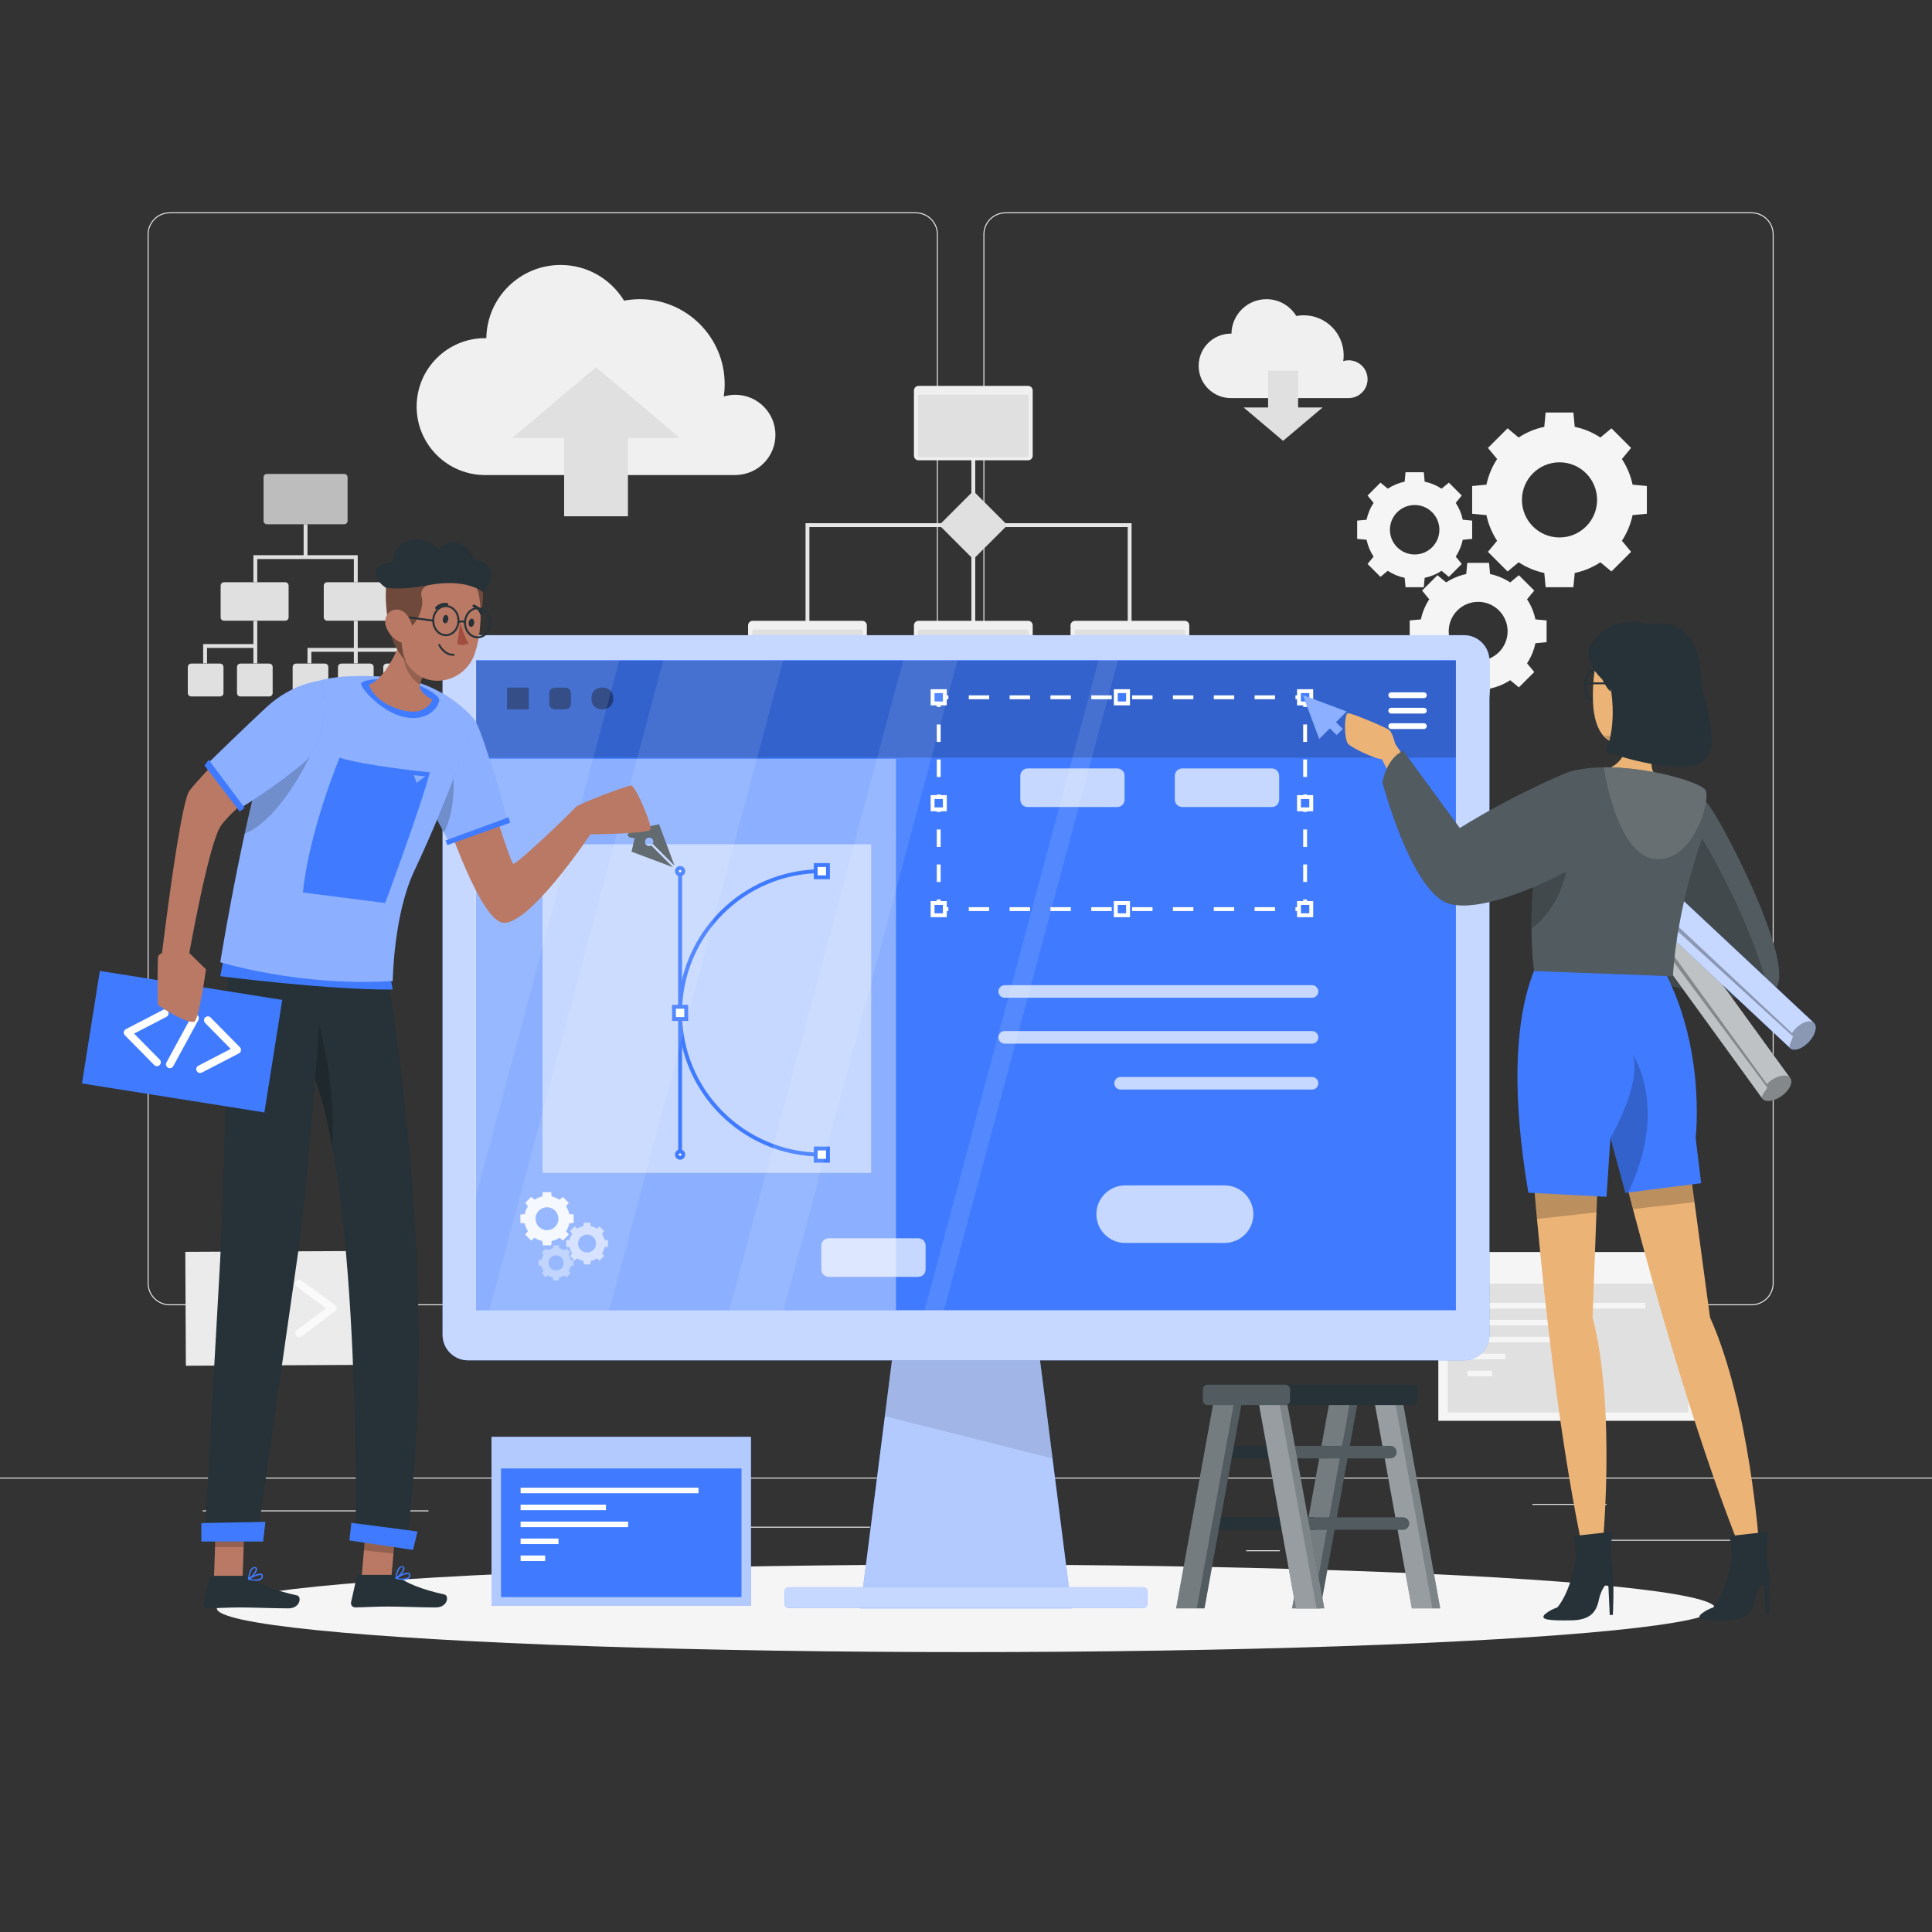 <svg xmlns="http://www.w3.org/2000/svg" xmlns:xlink="http://www.w3.org/1999/xlink" x="0px" y="0px" viewBox="0 0 500 500" style="enable-background:new 0 0 500 500;" xml:space="preserve"><rect x="0" y="0" width="500" height="500" fill="#333333" stroke="none"/><g id="Background_Complete">	<g>		<rect y="382.398" style="fill:#EBEBEB;" width="500" height="0.25"></rect>		<rect x="416.779" y="398.494" style="fill:#EBEBEB;" width="33.122" height="0.25"></rect>		<rect x="322.527" y="401.208" style="fill:#EBEBEB;" width="8.693" height="0.25"></rect>		<rect x="396.586" y="389.208" style="fill:#EBEBEB;" width="19.192" height="0.25"></rect>		<rect x="52.459" y="390.888" style="fill:#EBEBEB;" width="43.193" height="0.25"></rect>		<rect x="104.556" y="390.888" style="fill:#EBEBEB;" width="6.333" height="0.25"></rect>		<rect x="131.471" y="395.111" style="fill:#EBEBEB;" width="93.676" height="0.25"></rect>		<path style="fill:#EBEBEB;" d="M237.014,337.8H43.915c-3.147,0-5.708-2.561-5.708-5.708V60.66c0-3.147,2.561-5.708,5.708-5.708   h193.099c3.146,0,5.707,2.561,5.707,5.708v271.432C242.721,335.239,240.16,337.8,237.014,337.8z M43.915,55.203   c-3.01,0-5.458,2.448-5.458,5.458v271.432c0,3.01,2.448,5.458,5.458,5.458h193.099c3.009,0,5.457-2.448,5.457-5.458V60.66   c0-3.009-2.448-5.458-5.457-5.458H43.915z"></path>		<path style="fill:#EBEBEB;" d="M453.31,337.8H260.212c-3.147,0-5.707-2.561-5.707-5.708V60.66c0-3.147,2.561-5.708,5.707-5.708   H453.31c3.148,0,5.708,2.561,5.708,5.708v271.432C459.019,335.239,456.458,337.8,453.31,337.8z M260.212,55.203   c-3.009,0-5.457,2.448-5.457,5.458v271.432c0,3.01,2.448,5.458,5.457,5.458H453.31c3.01,0,5.458-2.448,5.458-5.458V60.66   c0-3.009-2.448-5.458-5.458-5.458H260.212z"></path>	</g>	<g>		<g>			<path style="fill:#F0F0F0;" d="M353.927,98.135c0-2.701-2.189-4.89-4.89-4.89c-0.488,0-0.959,0.074-1.404,0.207    c0.071-0.49,0.11-0.991,0.11-1.501c0-5.719-4.636-10.355-10.355-10.355c-0.652,0-1.289,0.063-1.907,0.178    c-1.592-2.605-4.453-4.349-7.728-4.349c-4.958,0-8.98,3.984-9.054,8.925c-0.051-0.001-0.1-0.008-0.151-0.008    c-4.607,0-8.342,3.735-8.342,8.342s3.735,8.342,8.342,8.342h30.634l-0.006-0.007C351.811,102.945,353.927,100.789,353.927,98.135    z"></path>			<polygon style="fill:#E0E0E0;" points="335.954,105.453 335.954,95.92 328.178,95.92 328.178,105.453 321.847,105.453     332.066,114.088 342.285,105.453    "></polygon>		</g>		<g>			<path style="fill:#F0F0F0;" d="M200.681,112.556c0-5.735-4.65-10.385-10.385-10.385c-1.037,0-2.037,0.157-2.982,0.44    c0.151-1.041,0.233-2.105,0.233-3.189c0-12.146-9.846-21.992-21.992-21.992c-1.384,0-2.737,0.134-4.051,0.379    c-3.38-5.532-9.457-9.237-16.414-9.237c-10.53,0-19.072,8.461-19.229,18.954c-0.108-0.002-0.212-0.016-0.32-0.016    c-9.784,0-17.716,7.932-17.716,17.716c0,9.784,7.932,17.716,17.716,17.716h65.06l-0.013-0.015    C196.187,122.771,200.681,118.193,200.681,112.556z"></path>			<polygon style="fill:#E0E0E0;" points="145.996,113.363 145.996,133.608 162.51,133.608 162.51,113.363 175.956,113.363     154.253,95.023 132.549,113.363    "></polygon>		</g>		<g>			<polyline style="fill:none;stroke:#E6E6E6;stroke-miterlimit:10;" points="208.971,163.132 208.971,135.904 292.354,135.904     292.354,162.857    "></polyline>			<line style="fill:none;stroke:#E6E6E6;stroke-miterlimit:10;" x1="251.895" y1="110.244" x2="251.895" y2="163.057"></line>			<g>				<path style="fill:#F0F0F0;" d="M266.077,99.87h-28.364c-0.655,0-1.187,0.531-1.187,1.187v16.881     c0,0.655,0.531,1.187,1.187,1.187h28.364c0.655,0,1.187-0.531,1.187-1.187v-16.881C267.263,100.401,266.732,99.87,266.077,99.87     z"></path>				<path style="fill:#E0E0E0;" d="M265.781,118.355h-27.772c-0.233,0-0.421-0.188-0.421-0.421v-15.381     c0-0.233,0.189-0.421,0.421-0.421h27.772c0.233,0,0.421,0.189,0.421,0.421v15.381     C266.202,118.167,266.013,118.355,265.781,118.355z"></path>			</g>			<g>				<path style="fill:#F0F0F0;" d="M223.152,160.663h-28.364c-0.656,0-1.187,0.531-1.187,1.187v16.881     c0,0.655,0.531,1.187,1.187,1.187h28.364c0.656,0,1.187-0.531,1.187-1.187v-16.881     C224.339,161.194,223.808,160.663,223.152,160.663z"></path>				<path style="fill:#E0E0E0;" d="M222.857,179.148h-27.772c-0.233,0-0.421-0.188-0.421-0.421v-15.381     c0-0.233,0.188-0.421,0.421-0.421h27.772c0.233,0,0.421,0.189,0.421,0.421v15.381     C223.278,178.96,223.089,179.148,222.857,179.148z"></path>			</g>			<g>				<path style="fill:#F0F0F0;" d="M266.077,160.663h-28.364c-0.655,0-1.187,0.531-1.187,1.187v16.881     c0,0.655,0.531,1.187,1.187,1.187h28.364c0.655,0,1.187-0.531,1.187-1.187v-16.881     C267.263,161.194,266.732,160.663,266.077,160.663z"></path>				<path style="fill:#E0E0E0;" d="M265.781,179.148h-27.772c-0.233,0-0.421-0.188-0.421-0.421v-15.381     c0-0.233,0.189-0.421,0.421-0.421h27.772c0.233,0,0.421,0.189,0.421,0.421v15.381     C266.202,178.96,266.013,179.148,265.781,179.148z"></path>			</g>			<g>				<path style="fill:#F0F0F0;" d="M306.602,160.663h-28.364c-0.655,0-1.187,0.531-1.187,1.187v16.881     c0,0.655,0.531,1.187,1.187,1.187h28.364c0.655,0,1.187-0.531,1.187-1.187v-16.881     C307.789,161.194,307.258,160.663,306.602,160.663z"></path>				<path style="fill:#E0E0E0;" d="M306.306,179.148h-27.772c-0.233,0-0.421-0.188-0.421-0.421v-15.381     c0-0.233,0.189-0.421,0.421-0.421h27.772c0.233,0,0.421,0.189,0.421,0.421v15.381     C306.728,178.96,306.539,179.148,306.306,179.148z"></path>			</g>			<path style="fill:#E0E0E0;enable-background:new    ;" d="M251.325,127.648l-7.687,7.687c-0.315,0.315-0.315,0.825,0,1.139    l7.687,7.687c0.315,0.315,0.825,0.315,1.139,0l7.687-7.687c0.315-0.314,0.315-0.824,0-1.139l-7.687-7.687    C252.15,127.333,251.639,127.333,251.325,127.648z"></path>		</g>		<g>			<path style="opacity:0.8;fill:#E0E0E0;" d="M89.084,135.684H69.077c-0.481,0-0.871-0.39-0.871-0.871v-11.292    c0-0.481,0.39-0.871,0.871-0.871h20.007c0.481,0,0.871,0.39,0.871,0.871v11.292C89.955,135.294,89.565,135.684,89.084,135.684z"></path>			<path style="fill:#E0E0E0;" d="M73.821,160.634H57.973c-0.481,0-0.871-0.39-0.871-0.871v-8.207c0-0.481,0.39-0.871,0.871-0.871    h15.848c0.481,0,0.871,0.39,0.871,0.871v8.207C74.692,160.244,74.302,160.634,73.821,160.634z"></path>			<path style="fill:#E0E0E0;" d="M100.51,160.634H84.662c-0.481,0-0.871-0.39-0.871-0.871v-8.207c0-0.481,0.39-0.871,0.871-0.871    h15.848c0.481,0,0.871,0.39,0.871,0.871v8.207C101.382,160.244,100.992,160.634,100.51,160.634z"></path>			<g>				<path style="fill:#E0E0E0;" d="M84.1,180.238h-7.49c-0.481,0-0.871-0.39-0.871-0.871v-6.756c0-0.481,0.39-0.871,0.871-0.871     h7.49c0.481,0,0.871,0.39,0.871,0.871v6.756C84.971,179.848,84.581,180.238,84.1,180.238z"></path>				<path style="fill:#E0E0E0;" d="M95.826,180.238h-7.49c-0.481,0-0.871-0.39-0.871-0.871v-6.756c0-0.481,0.39-0.871,0.871-0.871     h7.49c0.481,0,0.871,0.39,0.871,0.871v6.756C96.697,179.848,96.307,180.238,95.826,180.238z"></path>				<path style="fill:#E0E0E0;" d="M107.551,180.238h-7.49c-0.481,0-0.871-0.39-0.871-0.871v-6.756c0-0.481,0.39-0.871,0.871-0.871     h7.49c0.481,0,0.871,0.39,0.871,0.871v6.756C108.423,179.848,108.033,180.238,107.551,180.238z"></path>			</g>			<path style="fill:#E0E0E0;" d="M56.968,180.238h-7.49c-0.481,0-0.871-0.39-0.871-0.871v-6.756c0-0.481,0.39-0.871,0.871-0.871    h7.49c0.481,0,0.871,0.39,0.871,0.871v6.756C57.839,179.848,57.449,180.238,56.968,180.238z"></path>			<path style="fill:#E0E0E0;" d="M69.694,180.238h-7.49c-0.481,0-0.871-0.39-0.871-0.871v-6.756c0-0.481,0.39-0.871,0.871-0.871    h7.49c0.481,0,0.871,0.39,0.871,0.871v6.756C70.565,179.848,70.175,180.238,69.694,180.238z"></path>			<g>				<polygon style="fill:#E0E0E0;" points="91.58,150.684 92.58,150.684 92.58,143.684 79.58,143.684 79.58,135.684 78.58,135.684      78.58,143.684 65.58,143.684 65.58,150.684 66.58,150.684 66.58,144.684 91.58,144.684     "></polygon>				<polygon style="fill:#E0E0E0;" points="65.58,166.684 52.58,166.684 52.58,171.684 53.58,171.684 53.58,167.684 65.58,167.684      65.58,171.684 66.58,171.684 66.58,160.684 65.58,160.684     "></polygon>				<polygon style="fill:#E0E0E0;" points="92.58,167.684 92.58,160.684 91.58,160.684 91.58,167.684 79.58,167.684 79.58,171.684      80.58,171.684 80.58,168.684 91.58,168.684 91.58,171.684 92.58,171.684 92.58,168.684 103.58,168.684 103.58,171.684      104.58,171.684 104.58,167.684     "></polygon>			</g>		</g>		<g>			<path style="fill:#F5F5F5;" d="M380.993,125.78v7.184l3.699,0.348c0.499,2.408,1.454,4.647,2.759,6.635l-2.376,2.87l5.079,5.08    l2.87-2.376c1.988,1.305,4.227,2.26,6.635,2.759l0.348,3.699h7.184l0.348-3.699c2.408-0.499,4.647-1.454,6.635-2.759l2.87,2.376    l5.08-5.08l-2.376-2.87c1.305-1.989,2.259-4.227,2.759-6.635l3.699-0.348v-7.184l-3.699-0.348    c-0.499-2.408-1.454-4.647-2.759-6.635l2.376-2.87l-5.08-5.08l-2.87,2.376c-1.988-1.305-4.227-2.259-6.635-2.758l-0.348-3.699    h-7.184l-0.348,3.699c-2.408,0.499-4.647,1.454-6.635,2.758l-2.87-2.376l-5.079,5.08l2.376,2.87    c-1.305,1.988-2.259,4.227-2.759,6.636L380.993,125.78z M403.6,119.646c5.371,0,9.725,4.354,9.725,9.725    c0,5.371-4.354,9.725-9.725,9.725c-5.371,0-9.725-4.354-9.725-9.725C393.875,124,398.229,119.646,403.6,119.646z"></path>			<path style="fill:#F5F5F5;" d="M385.633,178.196c1.887-0.391,3.641-1.139,5.2-2.162l2.249,1.862l3.981-3.98l-1.862-2.249    c1.022-1.558,1.771-3.313,2.162-5.2l2.898-0.273v-5.629l-2.898-0.273c-0.391-1.887-1.139-3.641-2.162-5.2l1.862-2.249    l-3.981-3.98l-2.249,1.862c-1.559-1.022-3.313-1.77-5.2-2.162l-0.273-2.898h-5.63l-0.273,2.898    c-1.887,0.391-3.641,1.139-5.199,2.162l-2.249-1.862l-3.981,3.98l1.862,2.249c-1.022,1.558-1.77,3.313-2.162,5.2l-2.898,0.273    v5.629l2.898,0.273c0.391,1.887,1.139,3.642,2.162,5.2l-1.862,2.249l3.981,3.98l2.249-1.862c1.558,1.023,3.312,1.771,5.199,2.162    l0.273,2.898h5.63L385.633,178.196z M374.924,163.379c0-4.208,3.412-7.621,7.621-7.621c4.209,0,7.621,3.412,7.621,7.621    c0,4.209-3.412,7.621-7.621,7.621C378.336,171,374.924,167.588,374.924,163.379z"></path>			<path style="fill:#F5F5F5;" d="M373.074,147.728l1.889,1.564l3.344-3.344l-1.564-1.889c0.859-1.309,1.487-2.783,1.815-4.367    l2.435-0.229v-4.728l-2.435-0.23c-0.329-1.585-0.957-3.059-1.816-4.367l1.564-1.889l-3.344-3.344l-1.889,1.564    c-1.309-0.859-2.783-1.487-4.367-1.816l-0.229-2.435l-4.728,0l-0.229,2.434c-1.585,0.329-3.059,0.957-4.367,1.816l-1.889-1.564    l-3.344,3.344l1.564,1.889c-0.859,1.309-1.487,2.782-1.816,4.367l-2.434,0.23v4.728l2.434,0.229    c0.329,1.585,0.957,3.059,1.816,4.367l-1.564,1.889l3.344,3.344l1.889-1.564c1.309,0.859,2.782,1.487,4.367,1.816l0.229,2.435    h4.728l0.229-2.435C370.291,149.215,371.765,148.587,373.074,147.728z M359.712,137.099c0-3.535,2.866-6.401,6.401-6.401    c3.535,0,6.401,2.866,6.401,6.401c0,3.535-2.866,6.401-6.401,6.401C362.578,143.5,359.712,140.634,359.712,137.099z"></path>		</g>		<g>			<g>				<rect x="372.236" y="324.031" style="fill:#F5F5F5;" width="67.148" height="43.674"></rect>			</g>			<rect x="374.692" y="332.22" style="fill:#E0E0E0;" width="62.235" height="33.301"></rect>			<g>				<rect x="379.764" y="337.195" style="fill:#F5F5F5;" width="46.037" height="1.433"></rect>				<rect x="379.764" y="341.583" style="fill:#F5F5F5;" width="22.088" height="1.433"></rect>				<rect x="379.764" y="345.97" style="fill:#F5F5F5;" width="27.82" height="1.433"></rect>				<rect x="379.764" y="350.358" style="fill:#F5F5F5;" width="9.805" height="1.433"></rect>				<rect x="379.764" y="354.745" style="fill:#F5F5F5;" width="6.349" height="1.433"></rect>			</g>		</g>		<g>							<rect x="47.879" y="323.893" transform="matrix(1 -0.005 0.005 1 -1.543 0.331)" style="fill:#EBEBEB;" width="47.781" height="29.471"></rect>			<g>				<g>					<path style="fill:#FAFAFA;" d="M66.142,346.063c-0.205,0-0.411-0.063-0.589-0.192l-8.718-6.369      c-0.256-0.188-0.409-0.485-0.41-0.803c-0.001-0.318,0.148-0.617,0.403-0.807l8.66-6.447c0.443-0.33,1.07-0.237,1.399,0.204      c0.33,0.443,0.238,1.07-0.205,1.399l-7.572,5.638l7.623,5.569c0.446,0.326,0.543,0.951,0.218,1.398      C66.755,345.921,66.451,346.063,66.142,346.063z"></path>				</g>				<g>					<path style="fill:#FAFAFA;" d="M77.455,346.011c-0.305,0-0.607-0.139-0.803-0.402c-0.33-0.443-0.238-1.07,0.205-1.4      l7.572-5.639l-7.623-5.568c-0.446-0.326-0.543-0.951-0.218-1.397c0.326-0.446,0.952-0.544,1.397-0.218l8.718,6.368      c0.256,0.188,0.409,0.485,0.41,0.803c0.001,0.317-0.148,0.617-0.403,0.807l-8.659,6.448      C77.872,345.946,77.663,346.011,77.455,346.011z"></path>				</g>				<g>					<path style="fill:#FAFAFA;" d="M69.524,346.047c-0.109,0-0.221-0.018-0.33-0.056c-0.521-0.183-0.796-0.753-0.614-1.274      l4.491-12.838c0.182-0.521,0.753-0.797,1.274-0.614c0.521,0.183,0.796,0.753,0.614,1.274l-4.491,12.838      C70.324,345.789,69.937,346.047,69.524,346.047z"></path>				</g>			</g>		</g>	</g></g><g id="Background_Simple" style="display:none;">	<g style="display:inline;">		<path style="fill:#407BFF;" d="M152.922,93.352c19.942-11.216,42.317-18.281,65.132-18.435   c26.758-0.181,54.024,9.774,72.272,29.345c7.372,7.907,13.163,17.163,20.401,25.193c7.238,8.029,16.482,15.024,27.217,16.299   c11.539,1.37,22.796-4.012,34.393-4.743c27.014-1.703,45.94,23.231,47.619,48.118c1.995,29.578-19.846,60.343-39.547,80.092   c-23.894,23.951-51.856,43.201-78.68,63.628c-26.126,19.896-49.802,43.421-78.659,59.492   c-12.562,6.996-26.359,12.597-40.738,12.742c-21.818,0.221-38.737-12.928-42.59-34.452c-2.392-13.363-0.068-26.938-2.273-40.341   c-5.443-33.079-35.97-55.945-49.595-86.576c-11.371-25.564-10.066-55.836,0.826-81.608s30.762-47.168,54.113-62.582   C146.102,97.352,149.476,95.29,152.922,93.352z"></path>		<path style="opacity:0.9;fill:#FFFFFF;" d="M152.922,93.352c19.942-11.216,42.317-18.281,65.132-18.435   c26.758-0.181,54.024,9.774,72.272,29.345c7.372,7.907,13.163,17.163,20.401,25.193c7.238,8.029,16.482,15.024,27.217,16.299   c11.539,1.37,22.796-4.012,34.393-4.743c27.014-1.703,45.94,23.231,47.619,48.118c1.995,29.578-19.846,60.343-39.547,80.092   c-23.894,23.951-51.856,43.201-78.68,63.628c-26.126,19.896-49.802,43.421-78.659,59.492   c-12.562,6.996-26.359,12.597-40.738,12.742c-21.818,0.221-38.737-12.928-42.59-34.452c-2.392-13.363-0.068-26.938-2.273-40.341   c-5.443-33.079-35.97-55.945-49.595-86.576c-11.371-25.564-10.066-55.836,0.826-81.608s30.762-47.168,54.113-62.582   C146.102,97.352,149.476,95.29,152.922,93.352z"></path>	</g></g><g id="Shadow_1_">	<ellipse id="_x3C_Path_x3E__359_" style="fill:#F5F5F5;" cx="250" cy="416.238" rx="193.889" ry="11.323"></ellipse></g><g id="Ladder">	<g>		<g>			<polygon style="fill:#263238;" points="334.385,416.24 341.725,416.24 351.725,360.998 344.385,360.998    "></polygon>			<polygon style="opacity:0.2;fill:#FFFFFF;" points="334.385,416.24 341.725,416.24 351.725,360.998 344.385,360.998    "></polygon>			<polygon style="opacity:0.2;fill:#FFFFFF;" points="334.385,416.24 339.725,416.24 349.725,360.998 344.385,360.998    "></polygon>		</g>		<path style="fill:#263238;" d="M313.688,377.432h29.393c0.896,0,1.622-0.726,1.622-1.622l0,0c0-0.896-0.726-1.622-1.622-1.622   h-29.393c-0.896,0-1.622,0.726-1.622,1.622l0,0C312.066,376.705,312.792,377.432,313.688,377.432z"></path>		<path style="fill:#263238;" d="M310.425,395.926h29.393c0.896,0,1.622-0.726,1.622-1.622l0,0c0-0.896-0.726-1.622-1.622-1.622   h-29.393c-0.896,0-1.622,0.726-1.622,1.622l0,0C308.802,395.2,309.529,395.926,310.425,395.926z"></path>		<g>			<polygon style="fill:#263238;" points="304.385,416.24 311.725,416.24 321.725,360.998 314.385,360.998    "></polygon>			<polygon style="opacity:0.2;fill:#FFFFFF;" points="304.385,416.24 311.725,416.24 321.725,360.998 314.385,360.998    "></polygon>			<polygon style="opacity:0.2;fill:#FFFFFF;" points="304.385,416.24 309.725,416.24 319.725,360.998 314.385,360.998    "></polygon>		</g>		<g>			<polygon style="fill:#263238;" points="372.725,416.24 365.385,416.24 355.385,360.998 362.725,360.998    "></polygon>			<polygon style="opacity:0.4;fill:#FFFFFF;" points="372.725,416.24 365.385,416.24 355.385,360.998 362.725,360.998    "></polygon>			<polygon style="opacity:0.2;fill:#FFFFFF;" points="370.725,416.24 365.385,416.24 355.385,360.998 360.725,360.998    "></polygon>		</g>		<path style="fill:#263238;" d="M359.817,377.432h-29.393c-0.896,0-1.622-0.726-1.622-1.622l0,0c0-0.896,0.726-1.622,1.622-1.622   h29.393c0.896,0,1.622,0.726,1.622,1.622l0,0C361.44,376.705,360.713,377.432,359.817,377.432z"></path>		<path style="fill:#263238;" d="M363.081,395.926h-29.393c-0.896,0-1.622-0.726-1.622-1.622l0,0c0-0.896,0.726-1.622,1.622-1.622   h29.393c0.896,0,1.622,0.726,1.622,1.622l0,0C364.703,395.2,363.977,395.926,363.081,395.926z"></path>		<path style="opacity:0.2;fill:#FFFFFF;" d="M359.817,377.432h-29.393c-0.896,0-1.622-0.726-1.622-1.622l0,0   c0-0.896,0.726-1.622,1.622-1.622h29.393c0.896,0,1.622,0.726,1.622,1.622l0,0C361.44,376.705,360.713,377.432,359.817,377.432z"></path>		<path style="opacity:0.2;fill:#FFFFFF;" d="M363.081,395.926h-29.393c-0.896,0-1.622-0.726-1.622-1.622l0,0   c0-0.896,0.726-1.622,1.622-1.622h29.393c0.896,0,1.622,0.726,1.622,1.622l0,0C364.703,395.2,363.977,395.926,363.081,395.926z"></path>		<g>			<polygon style="fill:#263238;" points="342.725,416.24 335.385,416.24 325.385,360.998 332.725,360.998    "></polygon>			<polygon style="opacity:0.4;fill:#FFFFFF;" points="342.725,416.24 335.385,416.24 325.385,360.998 332.725,360.998    "></polygon>			<polygon style="opacity:0.2;fill:#FFFFFF;" points="340.725,416.24 335.385,416.24 325.385,360.998 330.725,360.998    "></polygon>		</g>		<g>			<path style="fill:#263238;" d="M365.593,363.633h-53.099c-0.656,0-1.187-0.531-1.187-1.187v-2.897    c0-0.655,0.531-1.187,1.187-1.187h53.099c0.655,0,1.187,0.531,1.187,1.187v2.897C366.78,363.102,366.249,363.633,365.593,363.633    z"></path>			<path style="opacity:0.2;fill:#FFFFFF;" d="M332.681,363.633h-20.186c-0.656,0-1.187-0.531-1.187-1.187v-2.897    c0-0.655,0.531-1.187,1.187-1.187h20.186c0.655,0,1.187,0.531,1.187,1.187v2.897    C333.868,363.102,333.336,363.633,332.681,363.633z"></path>		</g>	</g></g><g id="interface">	<g>		<g>			<rect x="127.203" y="371.847" style="fill:#407BFF;" width="67.148" height="43.674"></rect>			<rect x="127.203" y="371.847" style="opacity:0.6;fill:#FFFFFF;enable-background:new    ;" width="67.148" height="43.674"></rect>		</g>		<rect x="129.66" y="380.036" style="fill:#407BFF;" width="62.235" height="33.301"></rect>		<g>			<rect x="134.731" y="385.012" style="fill:#FFFFFF;" width="46.037" height="1.433"></rect>			<rect x="134.731" y="389.399" style="fill:#FFFFFF;" width="22.088" height="1.433"></rect>			<rect x="134.731" y="393.787" style="fill:#FFFFFF;" width="27.82" height="1.433"></rect>			<rect x="134.731" y="398.174" style="fill:#FFFFFF;" width="9.805" height="1.433"></rect>			<rect x="134.731" y="402.561" style="fill:#FFFFFF;" width="6.35" height="1.433"></rect>		</g>	</g></g><g id="Monitor">	<g>		<g>			<polygon style="fill:#407BFF;" points="277.333,416.238 222.667,416.238 231.924,343.57 268.076,343.57    "></polygon>			<polygon style="opacity:0.6;fill:#FFFFFF;" points="277.33,416.24 222.668,416.24 229.003,366.523 231.925,343.57     268.073,343.57 272.388,377.432    "></polygon>			<polygon style="opacity:0.1;enable-background:new    ;" points="272.388,377.432 229.003,366.523 231.925,343.57     268.073,343.57    "></polygon>		</g>		<g>			<path style="fill:#407BFF;" d="M378.866,164.382h-5.463H126.596h-5.463c-3.643,0-6.595,2.953-6.595,6.595v174.481    c0,3.642,2.953,6.595,6.595,6.595h5.463h246.808h5.463c3.643,0,6.596-2.953,6.596-6.595V170.977    C385.462,167.335,382.509,164.382,378.866,164.382z"></path>			<path style="opacity:0.7;fill:#FFFFFF;" d="M378.866,164.382h-5.463H126.596h-5.463c-3.643,0-6.595,2.953-6.595,6.595v174.481    c0,3.642,2.953,6.595,6.595,6.595h5.463h246.808h5.463c3.643,0,6.596-2.953,6.596-6.595V170.977    C385.462,167.335,382.509,164.382,378.866,164.382z"></path>		</g>		<rect x="123.217" y="170.841" style="fill:#407BFF;" width="253.57" height="168.25"></rect>		<g>			<path style="fill:#407BFF;" d="M295.908,410.778h-91.817c-0.572,0-1.037,0.464-1.037,1.037v3.299    c0,0.573,0.464,1.037,1.037,1.037h91.817c0.573,0,1.037-0.464,1.037-1.037v-3.299    C296.945,411.242,296.481,410.778,295.908,410.778z"></path>			<path style="opacity:0.7;fill:#FFFFFF;" d="M295.908,410.778h-91.817c-0.572,0-1.037,0.464-1.037,1.037v3.299    c0,0.573,0.464,1.037,1.037,1.037h91.817c0.573,0,1.037-0.464,1.037-1.037v-3.299    C296.945,411.242,296.481,410.778,295.908,410.778z"></path>		</g>		<g>			<rect x="123.217" y="171.001" style="opacity:0.2;enable-background:new    ;" width="253.57" height="25.078"></rect>			<rect x="123.217" y="196.376" style="opacity:0.4;fill:#FFFFFF;" width="108.662" height="142.715"></rect>			<g>				<g>					<g>						<polyline style="fill:none;stroke:#FFFFFF;stroke-miterlimit:10;" points="337.762,232.781 337.762,235.281 335.262,235.281              "></polyline>													<line style="fill:none;stroke:#FFFFFF;stroke-miterlimit:10;stroke-dasharray:5.284,5.284;" x1="329.978" y1="235.281" x2="248.08" y2="235.281"></line>						<polyline style="fill:none;stroke:#FFFFFF;stroke-miterlimit:10;" points="245.439,235.281 242.939,235.281 242.939,232.781              "></polyline>													<line style="fill:none;stroke:#FFFFFF;stroke-miterlimit:10;stroke-dasharray:4.529,4.529;" x1="242.939" y1="228.252" x2="242.939" y2="185.222"></line>						<polyline style="fill:none;stroke:#FFFFFF;stroke-miterlimit:10;" points="242.939,182.958 242.939,180.458 245.439,180.458              "></polyline>													<line style="fill:none;stroke:#FFFFFF;stroke-miterlimit:10;stroke-dasharray:5.284,5.284;" x1="250.722" y1="180.458" x2="332.62" y2="180.458"></line>						<polyline style="fill:none;stroke:#FFFFFF;stroke-miterlimit:10;" points="335.262,180.458 337.762,180.458 337.762,182.958              "></polyline>													<line style="fill:none;stroke:#FFFFFF;stroke-miterlimit:10;stroke-dasharray:4.529,4.529;" x1="337.762" y1="187.487" x2="337.762" y2="230.516"></line>					</g>				</g>				<g>					<rect x="336.177" y="178.873" style="fill:#407BFF;stroke:#FFFFFF;stroke-miterlimit:10;" width="3.17" height="3.17"></rect>					<rect x="336.177" y="233.696" style="fill:#407BFF;stroke:#FFFFFF;stroke-miterlimit:10;" width="3.17" height="3.17"></rect>					<rect x="241.353" y="178.873" style="fill:#407BFF;stroke:#FFFFFF;stroke-miterlimit:10;" width="3.17" height="3.17"></rect>					<rect x="241.353" y="233.696" style="fill:#407BFF;stroke:#FFFFFF;stroke-miterlimit:10;" width="3.17" height="3.17"></rect>				</g>				<g>					<rect x="288.765" y="178.873" style="fill:#407BFF;stroke:#FFFFFF;stroke-miterlimit:10;" width="3.17" height="3.17"></rect>					<rect x="288.765" y="233.696" style="fill:#407BFF;stroke:#FFFFFF;stroke-miterlimit:10;" width="3.17" height="3.17"></rect>				</g>				<g>					<rect x="336.177" y="206.284" style="fill:#407BFF;stroke:#FFFFFF;stroke-miterlimit:10;" width="3.17" height="3.17"></rect>					<rect x="241.353" y="206.284" style="fill:#407BFF;stroke:#FFFFFF;stroke-miterlimit:10;" width="3.17" height="3.17"></rect>				</g>			</g>			<path style="opacity:0.7;fill:#FFFFFF;" d="M329.15,208.858h-23.202c-1.046,0-1.894-0.848-1.894-1.893v-6.199    c0-1.046,0.848-1.893,1.894-1.893h23.202c1.046,0,1.894,0.848,1.894,1.893v6.199C331.044,208.01,330.196,208.858,329.15,208.858z    "></path>			<path style="opacity:0.7;fill:#FFFFFF;" d="M289.15,208.858h-23.202c-1.046,0-1.894-0.848-1.894-1.893v-6.199    c0-1.046,0.848-1.893,1.894-1.893h23.202c1.046,0,1.894,0.848,1.894,1.893v6.199C291.044,208.01,290.196,208.858,289.15,208.858z    "></path>			<path style="opacity:0.7;fill:#FFFFFF;" d="M237.652,330.447H214.45c-1.046,0-1.894-0.848-1.894-1.894v-6.199    c0-1.046,0.848-1.893,1.894-1.893h23.202c1.046,0,1.894,0.848,1.894,1.893v6.199    C239.546,329.599,238.698,330.447,237.652,330.447z"></path>			<g>									<line style="fill:none;stroke:#FFFFFF;stroke-width:1.5;stroke-linecap:round;stroke-linejoin:round;stroke-miterlimit:10;" x1="360.055" y1="179.918" x2="368.495" y2="179.918"></line>									<line style="fill:none;stroke:#FFFFFF;stroke-width:1.5;stroke-linecap:round;stroke-linejoin:round;stroke-miterlimit:10;" x1="360.055" y1="183.918" x2="368.495" y2="183.918"></line>									<line style="fill:none;stroke:#FFFFFF;stroke-width:1.5;stroke-linecap:round;stroke-linejoin:round;stroke-miterlimit:10;" x1="360.055" y1="187.918" x2="368.495" y2="187.918"></line>			</g>			<rect x="140.407" y="218.498" style="opacity:0.5;fill:#FFFFFF;" width="85.053" height="85.053"></rect>			<g>				<line style="fill:none;stroke:#407BFF;stroke-miterlimit:10;" x1="176.011" y1="225.455" x2="176.011" y2="298.815"></line>				<path style="fill:none;stroke:#407BFF;stroke-miterlimit:10;" d="M212.691,298.815L212.691,298.815     c-20.258,0-36.68-16.422-36.68-36.68v0c0-20.258,16.422-36.68,36.68-36.68l0,0"></path>				<rect x="211.106" y="223.87" style="fill:#FFFFFF;stroke:#407BFF;stroke-miterlimit:10;" width="3.17" height="3.17"></rect>				<rect x="211.106" y="297.23" style="fill:#FFFFFF;stroke:#407BFF;stroke-miterlimit:10;" width="3.17" height="3.17"></rect>				<rect x="174.426" y="260.55" style="fill:#FFFFFF;stroke:#407BFF;stroke-miterlimit:10;" width="3.17" height="3.17"></rect>				<path style="fill:#FFFFFF;stroke:#407BFF;stroke-miterlimit:10;" d="M176.833,225.455c0,0.454-0.368,0.822-0.822,0.822     s-0.822-0.368-0.822-0.822c0-0.454,0.368-0.822,0.822-0.822S176.833,225.001,176.833,225.455z"></path>				<path style="fill:#FFFFFF;stroke:#407BFF;stroke-miterlimit:10;" d="M176.833,298.815c0,0.454-0.368,0.822-0.822,0.822     s-0.822-0.368-0.822-0.822c0-0.454,0.368-0.822,0.822-0.822S176.833,298.361,176.833,298.815z"></path>			</g>			<path style="opacity:0.7;fill:#FFFFFF;" d="M316.928,321.669h-25.746c-4.109,0-7.44-3.331-7.44-7.44l0,0    c0-4.109,3.331-7.44,7.44-7.44h25.746c4.109,0,7.44,3.331,7.44,7.44l0,0C324.368,318.338,321.037,321.669,316.928,321.669z"></path>			<path style="opacity:0.7;fill:#FFFFFF;" d="M339.551,258.218h-79.54c-0.898,0-1.626-0.728-1.626-1.626l0,0    c0-0.898,0.728-1.626,1.626-1.626h79.54c0.898,0,1.626,0.728,1.626,1.626l0,0C341.177,257.49,340.449,258.218,339.551,258.218z"></path>			<path style="opacity:0.7;fill:#FFFFFF;" d="M339.551,270.095h-79.54c-0.898,0-1.626-0.728-1.626-1.626l0,0    c0-0.898,0.728-1.626,1.626-1.626h79.54c0.898,0,1.626,0.728,1.626,1.626l0,0C341.177,269.367,340.449,270.095,339.551,270.095z"></path>			<path style="opacity:0.7;fill:#FFFFFF;" d="M339.551,281.971h-49.54c-0.898,0-1.626-0.728-1.626-1.626l0,0    c0-0.898,0.728-1.626,1.626-1.626h49.54c0.898,0,1.626,0.728,1.626,1.626l0,0C341.177,281.243,340.449,281.971,339.551,281.971z"></path>			<g>				<rect x="131.225" y="177.953" style="opacity:0.4;enable-background:new    ;" width="5.619" height="5.619"></rect>				<path style="opacity:0.4;enable-background:new    ;" d="M146.33,183.572h-2.74c-0.795,0-1.44-0.645-1.44-1.439v-2.74     c0-0.795,0.645-1.439,1.44-1.439h2.74c0.795,0,1.44,0.645,1.44,1.439v2.74C147.77,182.927,147.125,183.572,146.33,183.572z"></path>				<path style="opacity:0.4;enable-background:new    ;" d="M156.124,183.572h-0.476c-1.42,0-2.571-1.151-2.571-2.571v-0.476     c0-1.42,1.151-2.571,2.571-2.571h0.476c1.42,0,2.572,1.151,2.572,2.571V181C158.695,182.42,157.544,183.572,156.124,183.572z"></path>			</g>			<g>				<g>					<path style="opacity:0.9;fill:#FFFFFF;" d="M148.455,316.502v-2.19l-1.128-0.106c-0.152-0.734-0.443-1.416-0.841-2.023      l0.724-0.875l-1.548-1.548l-0.875,0.724c-0.606-0.398-1.288-0.689-2.022-0.841l-0.106-1.128h-2.19l-0.106,1.128      c-0.734,0.152-1.416,0.443-2.023,0.841l-0.875-0.724l-1.548,1.548l0.724,0.875c-0.398,0.606-0.689,1.289-0.841,2.023      l-1.128,0.106v2.19l1.128,0.106c0.152,0.734,0.443,1.417,0.841,2.023l-0.724,0.875l1.548,1.548l0.875-0.724      c0.606,0.398,1.289,0.689,2.023,0.841l0.106,1.128h2.19l0.106-1.128c0.734-0.152,1.416-0.443,2.023-0.841l0.875,0.724      l1.548-1.548l-0.724-0.875c0.398-0.606,0.689-1.289,0.841-2.023L148.455,316.502z M141.564,318.371      c-1.637,0-2.964-1.327-2.964-2.964s1.327-2.964,2.964-2.964c1.637,0,2.964,1.327,2.964,2.964S143.201,318.371,141.564,318.371z      "></path>					<path style="opacity:0.6;fill:#FFFFFF;" d="M157.33,322.683v-1.716l-0.883-0.083c-0.119-0.575-0.347-1.11-0.659-1.585      l0.568-0.685l-1.213-1.213l-0.686,0.568c-0.475-0.312-1.01-0.54-1.585-0.659l-0.083-0.883h-1.716l-0.083,0.883      c-0.575,0.119-1.11,0.347-1.585,0.659l-0.685-0.568l-1.213,1.213l0.568,0.685c-0.312,0.475-0.54,1.01-0.659,1.585l-0.883,0.083      v1.716l0.883,0.083c0.119,0.575,0.347,1.11,0.659,1.585l-0.568,0.685l1.213,1.213l0.685-0.568      c0.475,0.312,1.01,0.54,1.585,0.659l0.083,0.884h1.716l0.083-0.884c0.575-0.119,1.11-0.347,1.585-0.659l0.686,0.568      l1.213-1.213l-0.568-0.685c0.312-0.475,0.54-1.01,0.659-1.585L157.33,322.683z M151.93,324.148      c-1.283,0-2.323-1.04-2.323-2.323c0-1.283,1.04-2.323,2.323-2.323s2.323,1.04,2.323,2.323      C154.253,323.108,153.213,324.148,151.93,324.148z"></path>					<path style="opacity:0.4;fill:#FFFFFF;" d="M148.455,327.554v-1.441l-0.742-0.07c-0.1-0.483-0.292-0.932-0.553-1.331      l0.477-0.576l-1.019-1.019l-0.576,0.477c-0.399-0.262-0.848-0.453-1.331-0.553l-0.07-0.742h-1.441l-0.07,0.742      c-0.483,0.1-0.932,0.292-1.331,0.553l-0.576-0.477l-1.019,1.019l0.477,0.576c-0.262,0.399-0.453,0.848-0.553,1.331l-0.742,0.07      l0,1.441l0.742,0.07c0.1,0.483,0.292,0.932,0.553,1.331l-0.477,0.576l1.019,1.019l0.576-0.477      c0.399,0.262,0.848,0.453,1.331,0.553l0.07,0.742h1.441l0.07-0.742c0.483-0.1,0.932-0.292,1.331-0.553l0.576,0.477l1.019-1.019      l-0.477-0.576c0.262-0.399,0.453-0.848,0.554-1.331L148.455,327.554z M143.919,328.785c-1.078,0-1.951-0.874-1.951-1.951      c0-1.077,0.874-1.951,1.951-1.951c1.077,0,1.951,0.874,1.951,1.951C145.87,327.911,144.997,328.785,143.919,328.785z"></path>				</g>			</g>		</g>		<g>			<g>				<polygon style="fill:#407BFF;" points="337.177,179.892 341.419,191.23 348.515,184.135     "></polygon>									<rect x="343.849" y="185.198" transform="matrix(0.707 -0.707 0.707 0.707 -31.673 298.9)" style="fill:#407BFF;" width="2.236" height="4.968"></rect>			</g>			<polygon style="opacity:0.4;fill:#FFFFFF;" points="348.515,184.135 337.177,179.892 341.419,191.23 344.177,188.473     345.933,190.229 347.514,188.648 345.758,186.892    "></polygon>		</g>		<g>			<path style="fill:#263238;" d="M163.462,220.417l10.668,3.992l-5.593-5.593c-0.42,0.234-0.953,0.19-1.31-0.167    c-0.431-0.431-0.431-1.131,0-1.562c0.431-0.431,1.13-0.431,1.562,0c0.357,0.357,0.401,0.889,0.167,1.31l5.593,5.594    l-3.992-10.668l-3.533,0.784l-0.138-1.276l-0.669-0.669l-3.916,3.916l0.669,0.669l1.276,0.138L163.462,220.417z"></path>			<path style="opacity:0.2;fill:#FFFFFF;" d="M163.462,220.417l10.668,3.992l-5.593-5.593c-0.42,0.234-0.953,0.19-1.31-0.167    c-0.431-0.431-0.431-1.131,0-1.562c0.431-0.431,1.13-0.431,1.562,0c0.357,0.357,0.401,0.889,0.167,1.31l5.593,5.594    l-3.992-10.668l-3.533,0.784l-0.138-1.276l-0.669-0.669l-3.916,3.916l0.669,0.669l1.276,0.138L163.462,220.417z"></path>		</g>		<g style="opacity:0.1;">			<polygon style="fill:#FFFFFF;" points="160.3,170.841 122.72,311.261 122.72,170.841    "></polygon>			<polygon style="fill:#FFFFFF;" points="202.71,170.841 157.68,339.091 126.66,339.091 171.68,170.841    "></polygon>			<polygon style="fill:#FFFFFF;" points="247.81,170.841 202.78,339.091 188.75,339.091 233.78,170.841    "></polygon>			<polygon style="fill:#FFFFFF;" points="289.34,170.841 244.31,339.091 239.29,339.091 284.32,170.841    "></polygon>		</g>	</g></g><g id="Character_2">	<g>		<g>			<path style="fill:#263238;" d="M441.902,207.958c3.548,4.097,21.607,38.886,18.116,47.008    c-3.491,8.122-32.428-1.241-32.428-1.241l1.729-11.462c0,0,11.245,0.396,12.321-0.67c1.076-1.066-15.211-17.333-15.211-17.333    L441.902,207.958z"></path>			<g style="opacity:0.2;enable-background:new    ;">				<path style="fill:#FFFFFF;" d="M460.02,254.97c-0.4,0.93-1.13,1.63-2.11,2.14c-0.01,0-0.02,0.01-0.03,0.02     c-0.18,0.09-0.38,0.18-0.58,0.26c-0.02,0.01-0.05,0.02-0.08,0.03c-0.17,0.07-0.36,0.14-0.55,0.19c-0.75,0.25-1.59,0.42-2.5,0.52     c-0.24,0.03-0.48,0.05-0.73,0.07c-0.36,0.03-0.72,0.05-1.09,0.06c-0.31,0.01-0.63,0.02-0.95,0.02     c-9.7,0.01-23.81-4.55-23.81-4.55l1.73-11.47c0,0,11.24,0.4,12.32-0.67c0.26-0.26-0.51-1.42-1.82-3.03     c-0.01-0.01-0.01-0.01-0.02-0.02c-3.18-3.91-9.55-10.42-12.18-13.08c-0.74-0.75-1.19-1.2-1.19-1.2l15.47-16.3     C445.45,212.05,463.51,246.84,460.02,254.97z"></path>			</g>		</g>		<path style="opacity:0.2;enable-background:new    ;" d="M457.91,257.11c-0.01,0-0.02,0.01-0.03,0.02   c-0.18,0.09-0.38,0.18-0.58,0.26c-0.02,0.01-0.05,0.02-0.08,0.03c-0.17,0.07-0.36,0.14-0.55,0.19c-0.75,0.25-1.59,0.42-2.5,0.52   c-0.24,0.03-0.48,0.05-0.73,0.07c-0.36,0.03-0.72,0.05-1.09,0.06c-0.31,0.01-0.63,0.02-0.95,0.02c-9.7,0.01-23.81-4.55-23.81-4.55   l1.73-11.47c0,0,12.66,1.07,13.74,0c0.02-0.02,0.02-0.03,0.03-0.05c0.2-0.42-1.2-1.84-3.27-3.65c-0.01-0.01-0.01-0.01-0.02-0.02   c-3.18-3.91-9.55-10.42-12.18-13.08l7.32-7.82l5.57-0.6C440.51,217.04,452.81,236.95,457.91,257.11z"></path>		<g>			<path style="fill:#263238;" d="M405.415,206.817c-2.005,1.454-2.991,3.514-2.202,4.6l52.842,72.854    c0.788,1.087,3.052,0.789,5.057-0.664c2.004-1.454,2.99-3.514,2.202-4.6l-52.842-72.854    C409.683,205.066,407.419,205.364,405.415,206.817z"></path>			<path style="opacity:0.7;fill:#FFFFFF;" d="M410.469,206.154l52.842,72.854c0.787,1.085-0.2,3.147-2.2,4.597    c-2.008,1.456-4.267,1.748-5.053,0.663l-52.842-72.854c-0.435-0.599-0.328-1.491,0.193-2.425    c0.241-0.434,0.578-0.889,1.003-1.308c0.291-0.298,0.632-0.594,1.004-0.864C407.415,205.367,409.682,205.069,410.469,206.154z"></path>			<path style="opacity:0.3;enable-background:new    ;" d="M463.311,279.008c0.787,1.085-0.2,3.147-2.2,4.597    c-2.008,1.456-4.267,1.748-5.053,0.663c-0.434-0.599,0.656-1.504,1.29-2.818l-53.939-72.461c0.241-0.434,0.578-0.889,1.003-1.308    l52.848,72.862c0.299-0.303,0.626-0.602,0.998-0.872C460.257,278.221,462.524,277.923,463.311,279.008z"></path>		</g>		<g>			<path style="fill:#407BFF;" d="M398.87,204.796c-1.692,1.808-2.27,4.017-1.29,4.935l65.7,61.51    c0.98,0.918,3.147,0.196,4.839-1.612c1.692-1.807,2.27-4.017,1.289-4.934l-65.7-61.51    C402.729,202.267,400.563,202.988,398.87,204.796z"></path>			<path style="opacity:0.7;fill:#FFFFFF;" d="M403.707,203.186l65.7,61.51c0.978,0.916,0.4,3.128-1.288,4.931    c-1.695,1.81-3.857,2.525-4.836,1.61l-65.7-61.51c-0.54-0.506-0.605-1.402-0.271-2.418c0.154-0.472,0.399-0.983,0.737-1.475    c0.229-0.347,0.507-0.703,0.822-1.039C400.559,202.992,402.729,202.27,403.707,203.186z"></path>			<path style="opacity:0.3;enable-background:new    ;" d="M469.407,264.695c0.978,0.916,0.4,3.128-1.288,4.931    c-1.695,1.81-3.857,2.525-4.836,1.61c-0.54-0.506,0.359-1.601,0.732-3.011l-66.703-60.916c0.154-0.472,0.399-0.983,0.737-1.475    l65.707,61.517c0.236-0.354,0.5-0.71,0.815-1.046C466.26,264.502,468.429,263.78,469.407,264.695z"></path>		</g>		<path style="fill:#EBB376;" d="M414.66,401.1l-5.01,0.08c-5.09-23.91-8.69-53.5-10.93-75.82c-0.35-3.5-0.67-6.81-0.95-9.9   c-0.13-1.47-0.26-2.88-0.38-4.24c-0.6-6.71-1.01-12.03-1.26-15.32c-0.18-2.4-0.27-3.72-0.27-3.72h18.1l-0.17,4.61l-0.56,15.22   l-0.06,1.74l-0.38,10.05l-0.63,17.11C418.37,365,414.66,401.1,414.66,401.1z"></path>		<path style="fill:#EBB376;" d="M455.26,399.82l-4.93,0.93c-9.87-24.67-19.14-56.26-25.17-78.33c-0.93-3.42-1.79-6.62-2.56-9.52   c-0.04-0.15-0.07-0.29-0.11-0.43c-1.52-5.76-2.69-10.35-3.42-13.26c-0.56-2.28-0.87-3.53-0.87-3.53l17.84-3.08l1.01,7.5   l1.49,11.02l0.29,2.16l1.01,7.51l2.71,20.14C452.77,363.61,455.26,399.82,455.26,399.82z"></path>		<path style="opacity:0.2;enable-background:new    ;" d="M438.54,311.12l-15.94,1.78c-0.04-0.15-0.07-0.29-0.11-0.43   c-1.52-5.76-2.69-10.35-3.42-13.26l17.98,0.89L438.54,311.12z"></path>		<path style="opacity:0.2;enable-background:new    ;" d="M413.79,296.79l-0.56,15.22l-0.06,1.74l-15.4,1.71   c-0.13-1.47-0.26-2.88-0.38-4.24c-0.6-6.71-1.01-12.03-1.26-15.32L413.79,296.79z"></path>		<path style="fill:#263238;" d="M399.869,417.72c0.932-0.755,1.995-1.333,3.135-1.705l0,0c0,0,3.41-3.383,5.051-13.567l4.464-1.164   c1.552-0.376,3.174,0.257,4.061,1.586c0.124,0.18,0.22,0.378,0.284,0.587c0.23,1.092,0.389,2.197,0.477,3.309   c0.449,3.447,0.064,11.183,0.064,11.183h-0.807l-0.321-7.022c-0.119-2.383-1.943,0.413-2.466,2.979s-1.632,5.298-6.857,5.427   C400.859,419.452,398.329,419.214,399.869,417.72z"></path>		<path style="fill:#263238;" d="M416.736,402.952c0.293-2.383,0.385-6.527,0.385-6.527l-9.918,1.1c0,0,1.201,4.712,0.211,8.25   C412.409,404.465,416.736,402.952,416.736,402.952z"></path>		<path style="fill:#263238;" d="M440.228,417.72c0.932-0.755,1.995-1.333,3.135-1.705l0,0c0,0,3.41-3.383,5.051-13.567l4.464-1.164   c1.552-0.376,3.174,0.257,4.061,1.586c0.124,0.18,0.22,0.378,0.284,0.587c0.23,1.092,0.389,2.197,0.477,3.309   c0.449,3.447,0.064,11.183,0.064,11.183h-0.807l-0.321-7.022c-0.119-2.383-1.943,0.413-2.466,2.979s-1.632,5.298-6.857,5.427   C441.218,419.452,438.688,419.214,440.228,417.72z"></path>		<path style="fill:#263238;" d="M457.095,402.952c0.293-2.383,0.385-6.527,0.385-6.527l-9.918,1.1c0,0,1.201,4.712,0.211,8.25   C452.768,404.465,457.095,402.952,457.095,402.952z"></path>		<path style="fill:#407BFF;" d="M440.26,306.21l-18.87,2.41l-0.73,0.09l-3.88-14.22l-1.02,15.24l-20.22-1.06   c-9.01-52.87,6.39-65.36,6.39-65.36l27.43,5.52c12.423,21.115,9.467,45.661,9.467,45.661L440.26,306.21z"></path>		<g>			<path style="fill:none;stroke:#263238;stroke-width:0.5;stroke-linecap:round;stroke-linejoin:round;stroke-miterlimit:10;" d="    M414.284,177.44c0,2.076-0.921,3.758-2.057,3.758c-1.136,0-2.057-1.683-2.057-3.758c0-2.076,0.921-3.758,2.057-3.758    C413.363,173.681,414.284,175.364,414.284,177.44z"></path>			<path style="fill:#EBB376;" d="M427.829,190.033c-0.073,0.064-0.156,0.128-0.238,0.174c-1.109,0.788-2.383,1.545-3.832,1.875    c-4.052,0.935-6.82,0.38-8.626-1.453c-0.009,0-0.009,0-0.009,0c-2.53-2.75-3.163-7.622-2.805-13.498    c0.156-2.695,0.541-5.039,1.284-6.864c0.009-0.018,0.009-0.086,0.018-0.104c0.037-0.073,0.064-0.176,0.101-0.249    c1.109-2.548,2.952-4.199,5.894-4.896c1.017-0.238,2.172-0.372,3.474-0.39C434.548,164.509,436.611,183.488,427.829,190.033z"></path>			<path style="opacity:0.2;enable-background:new    ;" d="M427.591,190.208c-1.109,0.788-2.383,1.384-3.832,1.714    c-4.052,0.935-6.82,0.247-8.626-1.613c1.989,0.44,4.666,0.605,7.269-0.596C424.043,188.961,425.867,189.346,427.591,190.208z"></path>			<path style="fill:#EBB376;" d="M428.755,200.557c0.706,3.263-3.52,4.593-3.52,4.593c-6.912-2.952-8.195-6.628-8.195-6.628    c5.766-3.007,4.097-11.513,4.097-11.513l1.173,0.577l8.234,1.611c0,0-2.285,4.384-2.587,5.383c0,0.009-0.009,0.018-0.009,0.028    C426.399,199.833,428.755,200.557,428.755,200.557z"></path>			<path style="fill:#263238;" d="M413.598,170.192c0,0-0.632,8.036,6.983,11.487c0,0,3.27,8.347,8.083,8.465    c6.563,0.161,12.346-9.178,10.073-18.688C435.789,159.122,417.104,158.119,413.598,170.192z"></path>			<path style="fill:#EBB376;" d="M416.725,179.372c0.003-1.253,1.01-3.359,2.959-3.073c2.016,0.296,3.134,5.267-1.822,6.378    C417.151,182.836,416.719,181.987,416.725,179.372z"></path>			<path style="fill:#263238;" d="M427.591,161.652c0,0-7.666-1.939-11.903,1.144c-4.948,3.6-6.825,7.323-0.966,13.103    c0,0,12.871-4.172,17.15-3.289c4.279,0.883,7.339,2.131,7.339,2.131C440.111,166.241,431.871,159.914,427.591,161.652z"></path>			<path style="fill:#263238;" d="M416.725,177.436c0,0,2.048,9.267-1.141,17.159c0,0,18.198,6.314,24.527,2.885    c6.33-3.429,0.527-14.944,0.264-21.582c-0.264-6.638-3.15-16.449-12.784-14.247C417.957,163.854,416.725,177.436,416.725,177.436    z"></path>							<line style="fill:none;stroke:#263238;stroke-width:0.5;stroke-linecap:round;stroke-linejoin:round;stroke-miterlimit:10;" x1="410.17" y1="176.846" x2="417.859" y2="176.846"></line>		</g>		<path style="opacity:0.2;enable-background:new    ;" d="M421.39,308.62l-0.73,0.09l-3.88-14.22c0,0,8.32-14.21,5.72-21.61   C422.87,273.4,431.83,286.69,421.39,308.62z"></path>		<g>			<path style="fill:#263238;" d="M405.81,199.839c0,0,9.15-3.264,22.945,0.717c13.795,3.982,14.301,9.858,14.301,9.858    s-8.74,19.808-10.115,42.234l-35.943-1.343C396.999,251.305,392.712,219.655,405.81,199.839z"></path>			<path style="opacity:0.2;fill:#FFFFFF;enable-background:new    ;" d="M443.06,210.41c0,0-8.74,19.81-10.12,42.24L397,251.31    c0,0-0.6-4.41-0.66-10.96c-0.05-4.57,0.16-10.19,1-16.09c1.2-8.3,3.67-17.16,8.47-24.42c0,0,9.15-3.26,22.94,0.72    C442.55,204.54,443.06,210.41,443.06,210.41z"></path>		</g>		<path style="opacity:0.2;enable-background:new    ;" d="M405.31,225.61c0,0-1.49,9.12-8.97,14.74c-0.05-4.57,0.16-10.19,1-16.09   L405.31,225.61z"></path>		<path style="fill:#EBB376;" d="M365.604,199.213l-4.531-6.722c0,0-0.697-2.919-1.569-3.586c-0.871-0.667-9.585-4.361-10.631-4.344   c-1.046,0.017-1.046,6.78,0,7.93c1.046,1.15,6.535,3.613,7.973,3.863c1.438,0.25,0.741,0,0.741,0l4.008,7.992L365.604,199.213z"></path>		<g>			<path style="fill:#263238;" d="M405.81,199.839c0,0-12.611,4.963-28.023,14.457l-14.622-19.95c0,0-3.949,1.225-5.403,8.082    c0,0,7.513,28.615,17.271,31.451c9.758,2.835,30.277-8.265,30.277-8.265S411.269,210.701,405.81,199.839z"></path>			<path style="opacity:0.2;fill:#FFFFFF;enable-background:new    ;" d="M405.81,199.839c0,0-12.611,4.963-28.023,14.457    l-14.622-19.95c0,0-3.949,1.225-5.403,8.082c0,0,7.513,28.615,17.271,31.451c9.758,2.835,30.277-8.265,30.277-8.265    S411.269,210.701,405.81,199.839z"></path>		</g>		<g>			<path style="fill:#263238;" d="M415.06,198.583c0,0,3.191,22.836,13.303,23.758c10.112,0.922,14.637-15.947,12.923-17.995    C439.571,202.297,426.549,198.43,415.06,198.583z"></path>			<path style="opacity:0.3;fill:#FFFFFF;enable-background:new    ;" d="M415.06,198.583c0,0,3.191,22.836,13.303,23.758    c10.112,0.922,14.637-15.947,12.923-17.995C439.571,202.297,426.549,198.43,415.06,198.583z"></path>		</g>	</g></g><g id="Character_1">	<g id="_x3C_Group_x3E__81_">		<polygon style="fill:#B97964;" points="55.362,408.666 62.767,408.666 63.379,391.513 55.965,391.513   "></polygon>		<path style="fill:#263238;" d="M63.793,407.809h-8.996c-0.303,0.002-0.565,0.213-0.631,0.509l-1.46,6.594   c-0.125,0.59,0.252,1.17,0.843,1.295c0.079,0.017,0.16,0.025,0.24,0.024c2.911-0.047,5.03-0.226,8.685-0.226   c2.251,0,9.043,0.236,12.152,0.236c3.109,0,3.514-3.071,2.242-3.353c-5.709-1.243-10.004-2.967-11.832-4.606   C64.698,407.969,64.253,407.801,63.793,407.809z"></path>		<path style="fill:#407BFF;" d="M64.302,408.836c-0.071-0.019-0.123-0.078-0.132-0.151c-0.012-0.069,0.023-0.138,0.085-0.169   c0.264-0.17,2.657-1.639,3.476-1.215c0.188,0.089,0.307,0.281,0.301,0.49c0.049,0.356-0.09,0.713-0.368,0.942   c-0.417,0.284-0.919,0.417-1.422,0.377C65.588,409.09,64.937,408.998,64.302,408.836z M64.811,408.591   c0.864,0.292,1.807,0.245,2.638-0.132c0.177-0.159,0.265-0.395,0.235-0.631c-0.009-0.141-0.066-0.207-0.113-0.207   c-0.069-0.037-0.148-0.054-0.226-0.047C66.443,407.748,65.583,408.093,64.811,408.591z"></path>		<path style="fill:#407BFF;" d="M64.255,408.874c-0.054-0.035-0.086-0.096-0.085-0.16c0.009-0.104,0.188-2.233,1.046-2.93   c0.204-0.179,0.475-0.262,0.744-0.226c0.275-0.001,0.511,0.193,0.565,0.462c0.151,0.782-1.328,2.411-2.091,2.826h-0.085   C64.322,408.864,64.289,408.874,64.255,408.874z M65.442,405.991c-0.521,0.665-0.826,1.474-0.876,2.317   c0.763-0.575,1.705-1.809,1.611-2.289c-0.009-0.047-0.028-0.179-0.254-0.179h-0.085C65.692,405.841,65.551,405.895,65.442,405.991   z"></path>		<polygon style="opacity:0.2;enable-background:new    ;" points="55.965,391.522 63.379,391.522 63.059,400.367 55.645,400.367      "></polygon>		<polygon style="fill:#B97964;" points="93.494,409.223 101.136,410.03 102.57,393.549 94.928,392.741   "></polygon>		<path style="fill:#263238;" d="M101.944,407.574h-8.996c-0.303,0.001-0.565,0.213-0.631,0.509l-1.46,6.594   c-0.125,0.59,0.252,1.17,0.843,1.295c0.079,0.017,0.16,0.025,0.241,0.024c2.911-0.047,5.03-0.226,8.685-0.226   c2.251,0,9.043,0.235,12.152,0.235c3.109,0,3.514-3.071,2.242-3.353c-5.709-1.243-10.004-2.967-11.832-4.606   C102.849,407.734,102.404,407.565,101.944,407.574z"></path>		<path style="fill:#407BFF;" d="M102.453,408.6c-0.071-0.019-0.123-0.078-0.132-0.151c-0.012-0.069,0.022-0.138,0.085-0.17   c0.264-0.169,2.656-1.639,3.476-1.215c0.188,0.089,0.307,0.281,0.301,0.49c0.049,0.356-0.09,0.713-0.367,0.942   c-0.417,0.284-0.919,0.417-1.422,0.377C103.739,408.854,103.088,408.763,102.453,408.6z M102.962,408.355   c0.864,0.292,1.807,0.245,2.638-0.132c0.177-0.159,0.265-0.395,0.236-0.631c-0.009-0.141-0.066-0.207-0.113-0.207   c-0.069-0.037-0.148-0.054-0.226-0.047C104.594,407.512,103.734,407.858,102.962,408.355z"></path>		<path style="fill:#407BFF;" d="M102.406,408.638c-0.054-0.035-0.086-0.096-0.085-0.16c0.009-0.104,0.188-2.233,1.046-2.93   c0.204-0.179,0.475-0.262,0.744-0.226c0.274-0.001,0.511,0.192,0.565,0.462c0.151,0.782-1.328,2.411-2.091,2.826H102.5   C102.473,408.629,102.439,408.639,102.406,408.638z M103.593,405.756c-0.521,0.665-0.827,1.474-0.876,2.317   c0.763-0.575,1.705-1.809,1.611-2.289c-0.009-0.047-0.028-0.179-0.254-0.179h-0.085   C103.843,405.605,103.702,405.659,103.593,405.756z"></path>		<polygon style="opacity:0.2;enable-background:new    ;" points="94.928,392.741 102.57,393.549 101.824,402.05 94.182,401.242      "></polygon>		<path style="fill:#263238;" d="M59.023,241.05h39.304c3.737,20.407,15.435,92.621,7.042,156.964l-13.306-1.65   c0,0,1.232-85.418-10.516-116.996c-1.351,16.9-2.956,34.882-4.349,44.45c-3.419,23.55-10.739,75.017-10.739,75.017H52.913   c0,0,2.77-49.263,4.05-72.408C58.364,301.299,58.969,246.21,59.023,241.05z"></path>		<g>			<polygon style="fill:#407BFF;" points="106.891,401.113 90.422,398.663 90.926,394.103 108.057,396.351    "></polygon>		</g>		<g>			<polygon style="fill:#407BFF;" points="68.089,398.945 52.112,398.945 52.112,394.169 68.692,393.858    "></polygon>		</g>		<path style="opacity:0.2;enable-background:new    ;" d="M81.55,279.37c1.733,4.654,3.175,10.466,4.39,17.003   c1.099-15.039-3.297-30.989-3.297-30.989L81.55,279.37z"></path>		<path style="fill:#407BFF;" d="M57.912,247.89l-0.898,4.747c0,0,27.502,3.56,44.612,3.462l-0.593-3.264L57.912,247.89z"></path>		<path style="fill:#B97964;" d="M113.737,206.759c0,0,9.516,29.991,16.02,31.952c6.504,1.961,23.048-22.788,23.048-22.788   s14.826-0.143,15.49-1.156c0.664-1.012-3.853-11.452-4.937-11.471c-1.084-0.019-13.992,4.858-14.493,5.671   c-0.501,0.814-15.314,14.98-16.037,14.581c-0.723-0.399-6.323-18.245-6.323-18.245L113.737,206.759z"></path>		<path style="fill:#B97964;" d="M154.697,214.35c0.128-0.027,0.246-0.055,0.356-0.091c-0.064-0.036-0.119-0.073-0.174-0.11   C154.825,214.222,154.77,214.286,154.697,214.35z"></path>		<g>			<path style="fill:#407BFF;" d="M108.338,203.297l1.16,2.137l5.416,10.01l1.123,2.064l15.188-5.279c0,0-6.311-23.581-8.503-25.992    L108.338,203.297z"></path>			<path style="opacity:0.4;fill:#FFFFFF;enable-background:new    ;" d="M108.338,203.297l1.16,2.137l5.416,10.01l1.123,2.064    l15.188-5.279c0,0-6.311-23.581-8.503-25.992L108.338,203.297z"></path>		</g>		<path style="opacity:0.2;enable-background:new    ;" d="M109.498,205.434l5.416,10.01c3.342-6.576,2.374-15.572,2.374-15.572   L109.498,205.434z"></path>		<g>			<path style="fill:#407BFF;" d="M122.72,186.235c0,0-7.986-10.404-22.875-11.103c-14.89-0.699-19.564,0.782-25.006,5.639    c-7.949,7.095-17.824,68.246-17.824,68.246s20.796,6.43,44.618,4.854c0,0,0.179-16.973,5.549-28.415    C117.626,203.202,122.72,186.235,122.72,186.235z"></path>			<path style="opacity:0.4;fill:#FFFFFF;enable-background:new    ;" d="M57.011,249.017c0,0,20.796,6.43,44.624,4.859    c0,0,0.018-2.091,0.283-5.306c0.119-1.516,0.301-3.297,0.557-5.215c0.256-1.982,0.603-4.119,1.05-6.293    c0.238-1.169,0.511-2.347,0.813-3.525c0.731-2.804,1.662-5.58,2.84-8.083c0.658-1.406,1.297-2.795,1.918-4.155    c1.078-2.375,2.091-4.685,3.041-6.896c1.991-4.649,3.699-8.905,5.124-12.622c1.023-2.667,1.9-5.06,2.63-7.115    c0.813-2.283,1.452-4.165,1.918-5.562c0.612-1.854,0.913-2.868,0.913-2.868s-0.539-0.703-1.607-1.763    c-2.968-2.95-10.037-8.649-20.777-9.306c-0.164-0.018-0.329-0.027-0.493-0.037c-11.343-0.53-16.759,0.201-21.097,2.731    c-1.361,0.785-2.612,1.754-3.909,2.913c-0.886,0.795-1.808,2.265-2.722,4.256c-1.516,3.27-3.059,7.927-4.539,13.261    c-0.219,0.795-0.438,1.607-0.658,2.429c-0.977,3.708-1.936,7.663-2.84,11.663c-0.256,1.133-0.511,2.274-0.758,3.407    c-0.374,1.735-0.74,3.471-1.096,5.178c-0.895,4.311-1.708,8.494-2.42,12.247c-1.014,5.407-1.808,9.928-2.283,12.731    C57.193,247.902,57.011,249.017,57.011,249.017z M100.712,175.716c1.05,0.037,2.073,0.119,2.977,0.237    c4.037,0.539,10.147,3.745,9.991,5.27c-0.164,1.525-2.493,5.398-8.466,4.457c-2.064-0.32-4.055-1.26-5.799-2.42    c-3.306-2.183-5.708-5.133-5.945-6.092C93.187,176.035,97.068,175.606,100.712,175.716z"></path>			<path style="fill:#407BFF;" d="M87.879,196.079c0,0-7.912,19.075-9.494,34.899l21.302,2.718c0,0,9.566-25.765,11.539-33.824    C111.226,199.872,94.209,198.169,87.879,196.079z"></path>			<polygon style="opacity:0.4;fill:#FFFFFF;enable-background:new    ;" points="107.066,200.615 110.033,200.912 107.857,202.593        "></polygon>		</g>		<path style="fill:#B97964;" d="M95.467,177.198c1.609,4.602,7.6,6.7,10.743,6.966c4.41,0.373,5.696-3.087,5.696-3.087   s-3.584-1.783-3.23-3.799c0.208-1.173,0.764-2.318,1.479-3.42c0.369-0.582,0.793-1.145,1.228-1.692l-5.749-12.322   C104.347,165.223,100.418,175.478,95.467,177.198z"></path>		<path style="opacity:0.2;enable-background:new    ;" d="M105.402,165.57c-2.744,5.97,1.131,10.129,3.274,11.709   c0.208-1.173,0.764-2.318,1.479-3.42L105.402,165.57z"></path>		<g>			<g>				<path style="fill:#B97964;" d="M124.685,149.559c0,0,1.84,10.157-3.464,14.234c-5.303,4.077-5.841-14.913-5.841-14.913     L124.685,149.559z"></path>				<path style="opacity:0.4;enable-background:new    ;" d="M124.685,149.559c0,0,1.84,10.157-3.464,14.234     c-5.303,4.077-5.841-14.913-5.841-14.913L124.685,149.559z"></path>			</g>			<path style="fill:#B97964;" d="M105.732,172.345c2.734,3.702,7.046,4.569,10.732,3.287c2.371-0.821,4.48-2.539,5.75-4.959    c0.17-0.316,0.321-0.65,0.462-0.993c2.488-6.309,3.05-21.712-3.68-21.137c-5.513,0.471-10.919-1.236-13.734,3.536    c-0.81,1.352-1.275,2.882-1.382,4.459C103.277,163.848,102.577,168.118,105.732,172.345z"></path>			<path style="fill:#263238;" d="M114.615,160.13c-0.124,0.58,0.157,1.112,0.55,1.167c0.393,0.055,0.766-0.385,0.854-0.973    c0.087-0.588-0.166-1.114-0.55-1.167C115.085,159.104,114.704,159.533,114.615,160.13z"></path>			<path style="fill:#263238;" d="M121.3,161.078c-0.124,0.58,0.166,1.114,0.55,1.168c0.384,0.053,0.766-0.385,0.854-0.973    c0.087-0.588-0.166-1.114-0.55-1.167C121.77,160.052,121.381,160.518,121.3,161.078z"></path>			<path style="fill:#A24E3F;" d="M119.134,161.068c0.448,1.908,1.157,3.746,2.108,5.46c-0.906,0.471-1.974,0.518-2.917,0.128    L119.134,161.068z"></path>			<path style="fill:#263238;" d="M112.848,157.672c0.126,0.036,0.261,0.003,0.356-0.088c0.618-0.643,1.502-0.958,2.387-0.848    c0.188,0.041,0.373-0.079,0.414-0.267c0.041-0.188-0.079-0.374-0.267-0.414c0,0-0.001,0-0.002,0    c-1.115-0.167-2.242,0.216-3.023,1.03c-0.141,0.132-0.148,0.352-0.016,0.493c0.002,0.002,0.004,0.004,0.006,0.006    C112.746,157.62,112.795,157.65,112.848,157.672z"></path>			<path style="fill:#263238;" d="M124.499,159.18c0.061,0.035,0.132,0.05,0.203,0.043c0.184-0.056,0.288-0.251,0.232-0.435    c-0.001-0.002-0.001-0.005-0.002-0.007c-0.322-1.085-1.151-1.945-2.224-2.306c-0.186-0.051-0.377,0.059-0.428,0.245l0,0.001    c-0.046,0.186,0.063,0.374,0.245,0.428l0,0c0.838,0.309,1.48,0.997,1.732,1.854C124.308,159.095,124.396,159.16,124.499,159.18z"></path>			<path style="fill:none;stroke:#263238;stroke-width:0.5;stroke-linecap:round;stroke-linejoin:round;stroke-miterlimit:10;" d="    M113.684,166.918c0,0,1.23,2.643,3.735,2.544"></path>			<g>				<path style="fill:#B97964;" d="M110.493,148.233l0.092,3.256c-1.108,0.464-1.856,1.596-1.488,2.909     c0.786,2.805-1.142,6.861-3.376,8.341c0,0,0.045-1.179-0.97-0.994c-1.016,0.186-1.313,6.32,0.345,9.414     c0,0-3.54-3.253-4.59-9.82c-0.971-6.073-0.803-9.922,0.059-12.826L110.493,148.233z"></path>				<path style="opacity:0.4;enable-background:new    ;" d="M110.493,148.233l0.092,3.256c-1.108,0.464-1.856,1.596-1.488,2.909     c0.786,2.805-1.142,6.861-3.376,8.341c0,0,0.045-1.179-0.97-0.994c-1.016,0.186-1.313,6.32,0.345,9.414     c0,0-3.54-3.253-4.59-9.82c-0.971-6.073-0.803-9.922,0.059-12.826L110.493,148.233z"></path>			</g>			<path style="fill:#263238;" d="M99.92,152.143c0,0,4.161,0.64,10.666-0.654c10.08-2.005,14.364,1.704,14.364,1.704    s2.392-2.056,2.095-4.959s-4.324-3.398-4.324-3.398s-1.215-3.264-3.885-4.253c-2.67-0.989-5.347,1.484-5.347,1.484    s-3.333-3.214-7.21-2.301c-4.763,1.122-4.652,5.664-4.652,5.664s-4.55,0.466-4.451,2.804S99.92,152.143,99.92,152.143z"></path>							<ellipse style="fill:none;stroke:#263238;stroke-width:0.5;stroke-linecap:round;stroke-linejoin:round;stroke-miterlimit:10;" cx="115.388" cy="160.617" rx="3.266" ry="3.765"></ellipse>			<path style="fill:none;stroke:#263238;stroke-width:0.5;stroke-linecap:round;stroke-linejoin:round;stroke-miterlimit:10;" d="    M126.875,161.175c0,2.08-1.462,3.766-3.266,3.766c-1.804,0-3.266-1.686-3.266-3.766c0-2.079,1.462-3.765,3.266-3.765    C125.413,157.41,126.875,159.096,126.875,161.175z"></path>			<path style="fill:none;stroke:#263238;stroke-width:0.5;stroke-linecap:round;stroke-linejoin:round;stroke-miterlimit:10;" d="    M118.654,161.068c0,0,1.053-0.663,1.688,0.107"></path>			<path style="fill:none;stroke:#263238;stroke-width:0.5;stroke-linecap:round;stroke-linejoin:round;stroke-miterlimit:10;" d="    M112.122,160.617l-5.736-0.764c-0.749-0.1-1.507,0.105-2.103,0.57l-0.25,0.195"></path>			<path style="fill:#B97964;" d="M99.863,162.042c0.573,1.757,1.819,3.216,3.465,4.056c2.188,1.097,3.748-0.75,3.536-3.061    c-0.208-2.052-1.575-5.159-3.967-5.272C100.505,157.652,99.188,159.876,99.863,162.042z"></path>		</g>		<path style="opacity:0.2;enable-background:new    ;" d="M63.322,215.791c9.434-3.918,16.896-20.111,16.896-20.111l-5.361-3.242   l-7.279,5.854c-0.219,0.795-0.438,1.607-0.658,2.429c-0.977,3.708-1.936,7.663-2.84,11.663   C63.824,213.517,63.568,214.658,63.322,215.791z"></path>		<polygon style="fill:#407BFF;" points="115.308,217.508 131.593,211.527 132.055,212.912 115.769,218.714   "></polygon>		<g>							<rect x="23.316" y="254.741" transform="matrix(0.988 0.157 -0.157 0.988 42.798 -4.068)" style="fill:#407BFF;" width="47.781" height="29.471"></rect>			<g>									<polyline style="fill:none;stroke:#FFFFFF;stroke-width:2;stroke-linecap:round;stroke-linejoin:round;stroke-miterlimit:10;" points="     42.625,262.261 33.04,267.229 40.617,274.92     "></polyline>									<polyline style="fill:none;stroke:#FFFFFF;stroke-width:2;stroke-linecap:round;stroke-linejoin:round;stroke-miterlimit:10;" points="     51.789,276.692 61.374,271.724 53.796,264.033     "></polyline>									<line style="fill:none;stroke:#FFFFFF;stroke-width:2;stroke-linecap:round;stroke-linejoin:round;stroke-miterlimit:10;" x1="43.956" y1="275.449" x2="50.457" y2="263.503"></line>			</g>		</g>		<path style="fill:#B97964;" d="M69.205,183.375c0,0-17.782,17.853-20.212,21.326c-2.43,3.473-7.064,41.936-7.064,41.936   s-0.977,0.339-1.062,1.171s-0.156,11.634,0,12.134c0.156,0.5,8.346,5.551,9.55,4.35c1.204-1.201,2.89-13.435,2.89-13.435   l-4.315-4.221c0,0,5.024-28.331,8.162-32.915c3.138-4.585,16.098-14.409,16.098-14.409L69.205,183.375z"></path>		<g>			<path style="fill:#407BFF;" d="M82.878,176.188c2.592,5.489,0.621,17.048-4.155,21.127c-7.226,6.172-15.988,11.471-15.988,11.471    l-8.738-11.423c0,0,9.28-9.061,14.9-14.281C75.732,176.733,82.878,176.188,82.878,176.188z"></path>			<path style="opacity:0.4;fill:#FFFFFF;enable-background:new    ;" d="M82.878,176.188c2.592,5.489,0.621,17.048-4.155,21.127    c-7.226,6.172-15.988,11.471-15.988,11.471l-8.738-11.423c0,0,9.28-9.061,14.9-14.281    C75.732,176.733,82.878,176.188,82.878,176.188z"></path>		</g>		<polygon style="fill:#407BFF;" points="53.997,196.626 52.917,198.098 62.033,210.011 63.322,209.088   "></polygon>	</g></g></svg>